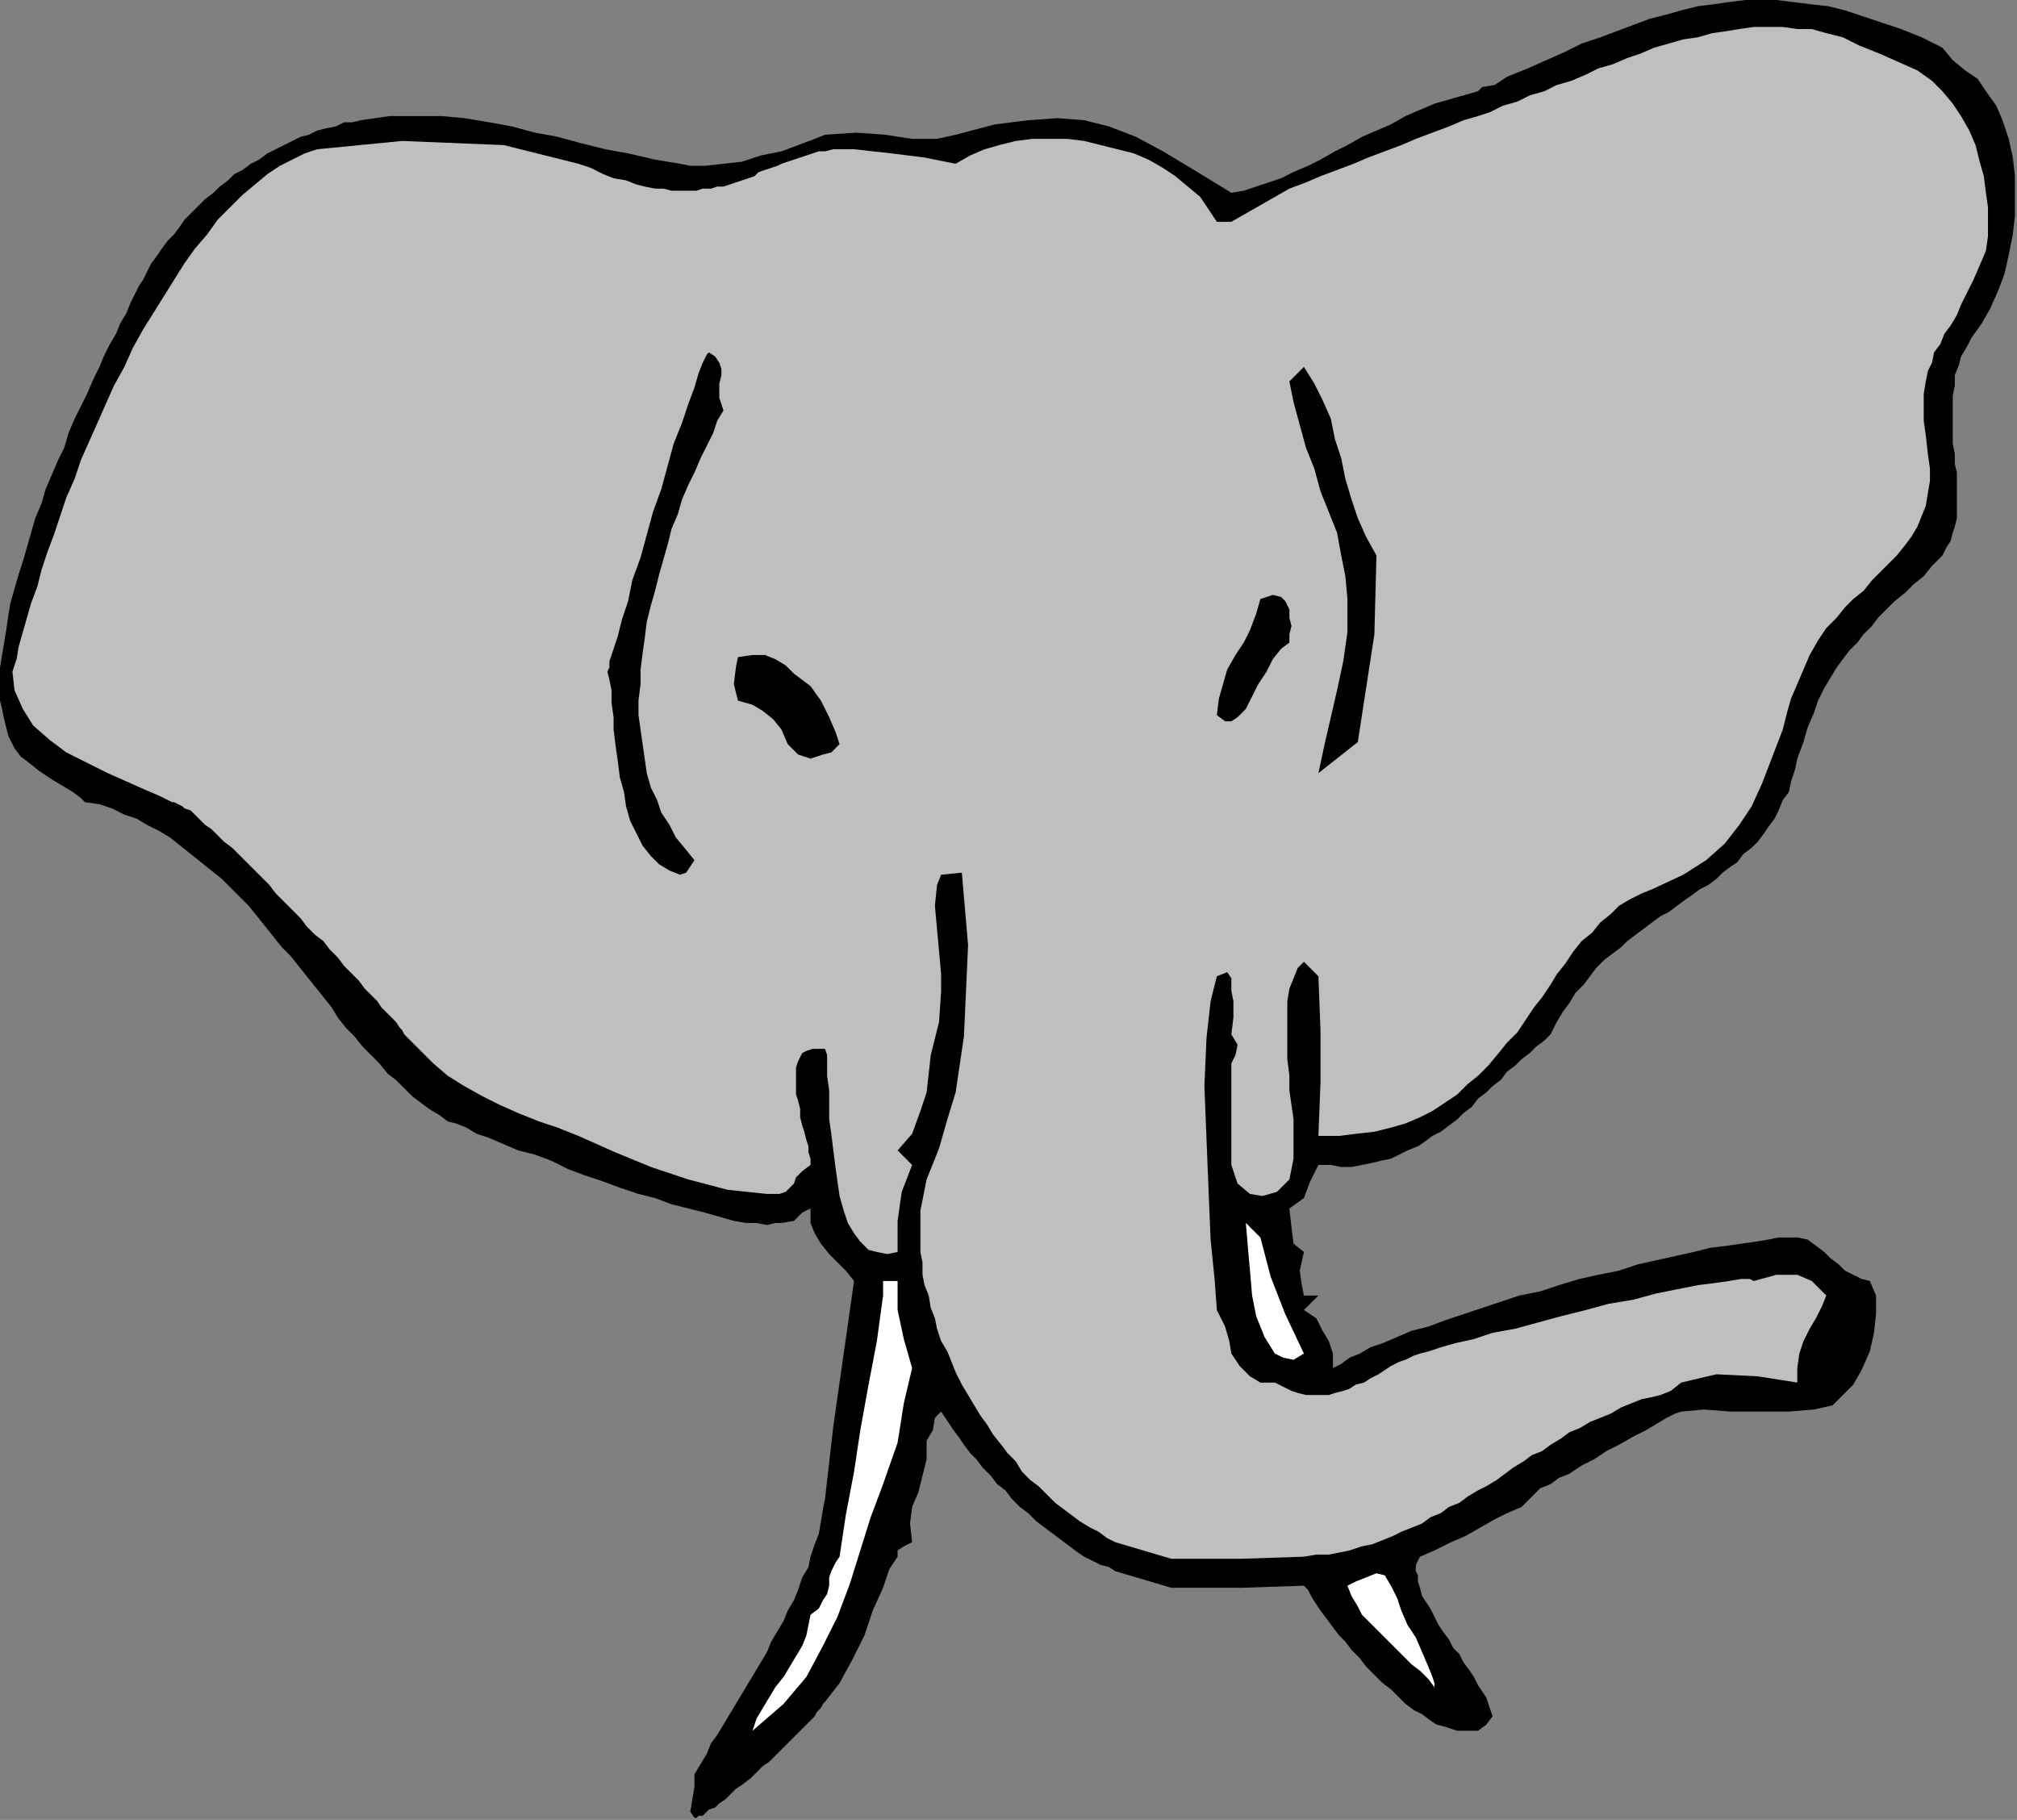 <?xml version="1.0" encoding="UTF-8" standalone="no"?>
<svg
   xmlns:dc="http://purl.org/dc/elements/1.1/"
   xmlns:cc="http://creativecommons.org/ns#"
   xmlns:rdf="http://www.w3.org/1999/02/22-rdf-syntax-ns#"
   xmlns:svg="http://www.w3.org/2000/svg"
   xmlns="http://www.w3.org/2000/svg"
   xmlns:sodipodi="http://sodipodi.sourceforge.net/DTD/sodipodi-0.dtd"
   xmlns:inkscape="http://www.inkscape.org/namespaces/inkscape"
   version="1.0"
   width="164.761mm"
   height="148.675mm"
   id="svg23"
   sodipodi:docname="ANSSG141.WMF">
  <rect width="100%" height="100%" fill="#808080" stroke="none"/>
  <sodipodi:namedview
     pagecolor="#ffffff"
     bordercolor="#666666"
     borderopacity="1"
     objecttolerance="10"
     gridtolerance="10"
     guidetolerance="10"
     inkscape:pageopacity="0"
     inkscape:pageshadow="2"
     inkscape:window-width="640"
     inkscape:window-height="480"
     id="namedview25" />
  <defs
     id="defs3">
    <pattern
       id="WMFhbasepattern"
       patternUnits="userSpaceOnUse"
       width="6"
       height="6"
       x="0"
       y="0" />
  </defs>
  <path
     style="fill:#000000;fill-rule:evenodd;fill-opacity:1;stroke:none;"
     d="  M 613.12,28.16   L 616.32,32.64   L 618.24,37.12   L 620.16,42.88   L 621.44,48.64   L 622.08,54.4   L 622.08,60.16   L 622.08,66.56   L 621.44,72.32   L 620.16,78.72   L 618.88,84.48   L 616.96,89.6   L 614.4,95.36   L 611.84,99.84   L 608.64,104.32   L 608.64,104.32   L 607.36,106.88   L 605.44,110.08   L 604.8,112.64   L 603.52,115.84   L 603.52,119.04   L 602.88,122.24   L 602.88,124.8   L 602.88,128   L 602.88,131.2   L 602.88,134.4   L 602.88,136.96   L 603.52,140.16   L 603.52,143.36   L 604.16,145.92   L 604.16,149.12   L 604.16,151.68   L 604.16,154.24   L 604.16,157.44   L 604.16,160   L 603.52,162.56   L 602.88,164.48   L 602.24,167.04   L 600.96,168.96   L 599.68,171.52   L 599.68,171.52   L 596.48,174.72   L 593.92,177.92   L 590.72,180.48   L 588.16,183.04   L 584.96,185.6   L 582.4,188.16   L 579.84,190.72   L 577.92,193.28   L 575.36,195.84   L 573.44,198.4   L 570.88,200.96   L 568.96,203.52   L 567.04,206.08   L 565.12,209.28   L 563.2,212.48   L 561.28,216.32   L 560,220.16   L 558.08,224.64   L 556.8,229.12   L 554.88,234.24   L 554.88,234.24   L 554.24,237.44   L 552.96,241.28   L 552.32,244.48   L 550.4,247.04   L 549.12,250.24   L 547.84,252.8   L 545.92,255.36   L 544.64,257.28   L 542.72,259.84   L 540.8,261.76   L 538.24,263.68   L 536.32,266.24   L 534.4,267.52   L 531.84,269.44   L 529.92,271.36   L 527.36,273.28   L 524.8,274.56   L 522.24,276.48   L 520.32,277.76   L 517.76,279.68   L 515.2,281.6   L 512.64,282.88   L 510.08,284.8   L 507.52,286.72   L 504.96,288.64   L 502.4,290.56   L 500.48,292.48   L 497.92,294.4   L 495.36,296.32   L 492.8,298.88   L 490.88,301.44   L 488.96,304   L 486.4,306.56   L 484.48,309.76   L 482.56,312.32   L 480.64,315.52   L 478.72,319.36   L 478.72,319.36   L 476.8,321.28   L 474.24,323.2   L 472.32,325.12   L 469.76,327.04   L 467.84,328.96   L 465.28,330.88   L 463.36,333.44   L 460.8,335.36   L 458.88,337.28   L 456.32,339.2   L 454.4,341.76   L 451.84,343.68   L 449.92,345.6   L 447.36,347.52   L 444.8,349.44   L 442.24,350.72   L 439.68,352.64   L 437.76,353.92   L 434.56,355.2   L 432,356.48   L 429.44,357.76   L 426.24,358.4   L 423.68,359.04   L 420.48,359.68   L 417.28,360.32   L 414.08,360.32   L 410.88,359.68   L 407.04,359.68   L 407.04,359.68   L 404.48,364.8   L 402.56,369.92   L 398.08,373.12   L 398.08,373.12   L 398.72,378.88   L 399.36,384   L 402.56,386.56   L 402.56,386.56   L 401.28,392.32   L 401.92,396.8   L 402.56,400   L 402.56,400   L 407.04,400   L 402.56,404.48   L 406.4,407.04   L 408.32,410.88   L 410.24,414.08   L 411.52,417.92   L 411.52,417.92   L 411.52,422.4   L 414.08,421.12   L 416.64,419.2   L 419.84,417.92   L 423.04,416   L 426.88,414.72   L 431.36,412.8   L 435.84,410.88   L 440.96,409.6   L 446.08,407.68   L 451.84,405.76   L 457.6,403.84   L 463.36,401.92   L 469.12,400   L 475.52,398.72   L 481.28,396.8   L 487.68,394.88   L 493.44,393.6   L 499.84,392.32   L 505.6,390.4   L 511.36,389.12   L 517.12,387.84   L 522.88,386.56   L 528,385.28   L 533.12,384.64   L 537.6,384   L 542.08,383.36   L 545.92,382.72   L 549.12,382.08   L 552.32,382.08   L 554.88,382.08   L 554.88,382.08   L 558.08,382.72   L 560.64,384.64   L 563.2,386.56   L 565.12,388.48   L 567.68,390.4   L 569.6,392.32   L 572.16,393.6   L 574.72,394.88   L 577.28,395.52   L 577.28,395.52   L 579.2,400   L 579.2,405.76   L 578.56,411.52   L 577.28,417.28   L 574.72,423.04   L 572.16,427.52   L 568.32,431.36   L 568.32,431.36   L 565.76,433.92   L 560,435.2   L 552.32,435.84   L 543.36,435.84   L 534.4,435.84   L 526.08,435.2   L 519.04,435.84   L 519.04,435.84   L 517.12,436.48   L 514.56,437.76   L 511.36,439.68   L 508.16,441.6   L 504.32,443.52   L 499.84,446.08   L 496,448   L 492.16,450.56   L 488.32,452.48   L 484.48,455.04   L 481.28,456.32   L 478.72,458.24   L 478.72,458.24   L 478.72,458.24   L 475.52,459.52   L 472.96,462.08   L 469.76,465.28   L 465.28,467.2   L 465.28,467.2   L 461.44,469.12   L 456.96,471.68   L 452.48,474.24   L 448,476.16   L 442.88,478.72   L 438.4,480.64   L 438.4,480.64   L 437.76,481.92   L 437.12,483.2   L 437.12,485.12   L 437.76,486.4   L 437.76,488.32   L 438.4,490.24   L 439.04,492.8   L 440.32,494.72   L 441.6,496.64   L 442.88,499.2   L 444.16,501.76   L 445.44,503.68   L 447.36,506.24   L 448.64,508.8   L 450.56,510.72   L 451.84,513.28   L 453.76,515.84   L 455.04,517.76   L 456.32,520.32   L 457.6,522.24   L 458.88,524.16   L 459.52,526.08   L 460.16,528   L 460.8,529.92   L 460.8,529.92   L 458.88,532.48   L 456.32,534.4   L 451.84,534.4   L 451.84,534.4   L 449.92,534.4   L 448,533.76   L 446.08,533.12   L 443.52,532.48   L 441.6,531.2   L 439.04,529.28   L 436.48,528   L 433.92,526.08   L 432,524.16   L 429.44,521.6   L 426.88,519.68   L 424.32,517.12   L 421.76,514.56   L 419.84,512   L 417.28,509.44   L 415.36,506.88   L 413.44,504.96   L 411.52,502.4   L 409.6,499.84   L 407.68,497.28   L 406.4,495.36   L 405.12,493.44   L 403.84,490.88   L 402.56,489.6   L 402.56,489.6   L 383.36,490.24   L 361.6,490.24   L 344.32,485.12   L 344.32,485.12   L 342.4,483.84   L 339.84,483.2   L 337.28,481.92   L 334.72,480.64   L 332.8,479.36   L 330.24,477.44   L 327.68,475.52   L 325.12,473.6   L 322.56,471.68   L 320,469.76   L 317.44,467.2   L 314.88,465.28   L 312.32,462.72   L 310.4,460.16   L 307.84,458.24   L 305.92,455.68   L 303.36,453.12   L 301.44,450.56   L 299.52,448.64   L 297.6,446.08   L 296.32,444.16   L 294.4,441.6   L 293.12,439.68   L 291.84,437.76   L 290.56,435.84   L 290.56,435.84   L 288.64,437.76   L 288,441.6   L 286.08,444.8   L 286.08,444.8   L 286.08,450.56   L 284.8,455.68   L 283.52,460.8   L 281.6,465.28   L 280.96,470.4   L 281.6,476.16   L 281.6,476.16   L 279.04,477.44   L 277.12,478.72   L 277.12,480.64   L 277.12,480.64   L 274.56,484.48   L 272.64,490.24   L 269.44,497.28   L 266.88,504.96   L 263.04,512.64   L 259.2,519.68   L 254.72,525.44   L 254.72,525.44   L 254.08,526.08   L 253.44,527.36   L 252.16,528.64   L 251.52,529.92   L 250.24,531.2   L 248.32,533.12   L 247.04,534.4   L 245.12,536.32   L 243.2,538.24   L 241.28,540.16   L 239.36,542.08   L 237.44,544   L 235.52,545.28   L 233.6,547.2   L 231.68,549.12   L 229.12,551.04   L 227.2,552.32   L 225.28,554.24   L 224,555.52   L 222.08,556.8   L 220.8,558.08   L 218.88,558.72   L 217.6,560   L 216.96,560.64   L 215.68,560.64   L 215.04,561.28   L 214.4,561.28   L 214.4,561.28   L 213.12,559.36   L 213.76,555.52   L 214.4,551.68   L 214.4,547.84   L 214.4,547.84   L 216.32,544.64   L 218.24,541.44   L 219.52,538.24   L 221.44,535.68   L 223.36,532.48   L 225.28,529.28   L 227.2,526.08   L 229.12,522.88   L 231.04,519.68   L 232.96,516.48   L 234.88,513.28   L 236.8,510.08   L 238.08,506.88   L 240,503.68   L 241.92,500.48   L 243.2,497.28   L 245.12,494.08   L 246.4,490.88   L 247.68,487.04   L 249.6,483.84   L 250.24,480.64   L 251.52,476.8   L 252.8,473.6   L 253.44,469.76   L 254.08,465.92   L 254.72,462.72   L 254.72,462.72   L 257.28,440.32   L 260.48,417.92   L 263.68,395.52   L 263.68,395.52   L 261.12,392.32   L 258.56,389.76   L 256,387.2   L 253.44,384   L 251.52,380.8   L 250.24,377.6   L 250.24,373.12   L 250.24,373.12   L 247.68,374.4   L 245.12,376.96   L 241.28,377.6   L 241.28,377.6   L 239.36,377.6   L 236.8,378.24   L 233.6,377.6   L 230.4,377.6   L 226.56,376.96   L 222.08,375.68   L 217.6,374.4   L 212.48,373.12   L 207.36,371.84   L 202.24,369.92   L 197.12,368.64   L 191.36,366.72   L 186.24,364.8   L 180.48,362.88   L 175.36,360.96   L 170.24,358.4   L 165.12,356.48   L 160,355.2   L 155.52,353.28   L 151.04,351.36   L 147.2,350.08   L 144,348.16   L 140.8,346.88   L 138.24,346.24   L 138.24,346.24   L 135.68,344.32   L 132.48,342.4   L 129.92,340.48   L 127.36,338.56   L 124.8,336   L 122.24,333.44   L 119.68,331.52   L 117.12,328.32   L 114.56,325.76   L 112,323.2   L 109.44,320   L 106.88,317.44   L 104.32,314.24   L 102.4,311.04   L 99.84,307.84   L 97.28,304.64   L 94.72,301.44   L 92.16,298.24   L 89.6,295.04   L 87.04,292.48   L 84.48,289.28   L 81.92,286.08   L 79.36,282.88   L 76.8,279.68   L 74.24,277.12   L 71.04,273.92   L 68.48,271.36   L 65.28,268.8   L 62.08,266.24   L 58.88,263.68   L 55.68,261.12   L 52.48,258.56   L 49.28,256.64   L 45.44,254.72   L 42.24,252.8   L 38.4,251.52   L 34.56,249.6   L 30.72,248.32   L 26.24,247.68   L 26.24,247.68   L 24.96,246.4   L 22.4,244.48   L 19.2,242.56   L 16,240.64   L 12.16,238.08   L 8.96,235.52   L 6.4,233.6   L 4.48,231.04   L 3.84,229.76   L 3.84,229.76   L 2.56,227.2   L 1.92,224.64   L 1.28,222.08   L 0.64,218.88   L 0,216.32   L 0,212.48   L 0,209.28   L 0,206.08   L 0.64,202.24   L 1.28,198.4   L 1.92,194.56   L 2.56,190.08   L 3.2,186.24   L 4.48,181.76   L 5.76,177.28   L 7.04,173.44   L 8.32,168.96   L 9.6,164.48   L 10.88,160   L 12.8,155.52   L 14.08,151.04   L 16,146.56   L 17.92,142.08   L 19.84,138.24   L 21.12,133.76   L 23.04,129.28   L 24.96,125.44   L 26.88,121.6   L 28.8,117.12   L 30.72,113.28   L 32,110.08   L 33.92,106.24   L 35.84,103.04   L 37.12,99.84   L 39.04,96.64   L 40.32,93.44   L 41.6,90.88   L 42.88,88.32   L 44.16,86.4   L 44.16,86.4   L 45.44,83.84   L 46.72,81.28   L 48.64,78.72   L 49.92,76.8   L 51.84,74.24   L 53.76,72.32   L 55.68,69.76   L 56.96,67.84   L 59.52,65.28   L 61.44,63.36   L 63.36,61.44   L 65.92,59.52   L 67.84,57.6   L 70.4,55.68   L 72.32,53.76   L 74.88,52.48   L 77.44,50.56   L 80,49.28   L 82.56,47.36   L 85.12,46.08   L 87.68,44.8   L 90.24,43.52   L 92.8,42.24   L 95.36,41.6   L 97.92,40.32   L 100.48,39.68   L 103.68,39.04   L 106.24,37.76   L 108.8,37.76   L 111.36,37.12   L 111.36,37.12   L 120.32,35.84   L 128,35.84   L 136.32,35.84   L 143.36,36.48   L 151.04,37.76   L 158.08,39.04   L 165.12,40.96   L 172.16,42.24   L 179.2,44.16   L 186.88,46.08   L 193.92,47.36   L 202.24,49.28   L 209.92,50.56   L 209.92,50.56   L 213.12,51.2   L 217.6,51.2   L 223.36,50.56   L 229.12,49.92   L 234.88,48   L 241.28,46.72   L 246.4,44.8   L 251.52,42.88   L 254.72,41.6   L 254.72,41.6   L 264.32,40.96   L 273.28,41.6   L 281.6,42.88   L 289.28,42.88   L 295.04,41.6   L 295.04,41.6   L 307.2,38.4   L 317.44,37.12   L 326.4,36.48   L 334.72,37.12   L 342.4,39.04   L 350.72,42.24   L 359.04,46.72   L 368.64,52.48   L 380.16,59.52   L 380.16,59.52   L 384,58.88   L 387.84,57.6   L 391.68,56.32   L 395.52,55.04   L 399.36,53.12   L 403.84,51.2   L 407.68,49.28   L 412.16,46.72   L 416,44.8   L 420.48,42.24   L 424.96,40.32   L 429.44,38.4   L 433.92,35.84   L 438.4,33.92   L 442.88,32   L 447.36,30.72   L 451.84,29.44   L 456.32,28.16   L 456.32,28.16   L 457.6,26.88   L 461.44,26.24   L 465.28,23.68   L 465.28,23.68   L 471.68,21.12   L 477.44,18.56   L 483.2,16   L 488.32,13.44   L 494.08,11.52   L 499.2,9.6   L 504.32,7.68   L 509.44,5.76   L 514.56,4.48   L 519.04,3.2   L 524.16,1.92   L 529.28,1.28   L 533.76,0.64   L 538.88,0   L 544,0   L 548.48,0   L 553.6,0.64   L 558.72,1.28   L 564.48,1.92   L 569.6,3.2   L 575.36,5.12   L 581.12,7.04   L 586.88,8.96   L 593.28,11.52   L 599.68,14.72   L 599.68,14.72   L 602.88,18.56   L 606.72,21.76   L 610.56,24.32   L 613.12,28.16  z "
     id="path5" />
  <path
     style="fill:#bfbfbf;fill-rule:evenodd;fill-opacity:1;stroke:none;"
     d="  M 407.04,350.72   L 407.68,334.08   L 407.68,318.08   L 407.04,301.44   L 407.04,301.44   L 402.56,296.96   L 400.64,298.88   L 399.36,302.08   L 398.08,305.28   L 397.44,309.12   L 397.44,313.6   L 397.44,318.08   L 397.44,322.56   L 397.44,327.04   L 398.08,332.16   L 398.08,336.64   L 398.72,341.12   L 399.36,345.6   L 399.36,350.08   L 399.36,354.56   L 399.36,357.76   L 398.72,360.96   L 398.08,364.16   L 398.08,364.16   L 394.24,368   L 389.76,369.28   L 385.92,368.64   L 382.08,365.44   L 380.16,359.68   L 380.16,359.68   L 380.16,328.32   L 381.44,325.76   L 382.08,322.56   L 380.16,319.36   L 380.16,319.36   L 380.8,314.24   L 380.8,309.12   L 380.16,305.92   L 380.16,305.92   L 380.16,302.08   L 378.88,300.16   L 375.68,301.44   L 375.68,301.44   L 373.76,309.12   L 372.48,320.64   L 371.84,335.36   L 372.48,351.36   L 373.12,367.36   L 373.76,382.72   L 375.04,395.52   L 375.68,404.48   L 375.68,404.48   L 378.24,409.6   L 379.52,414.08   L 380.16,417.92   L 380.16,417.92   L 382.72,421.76   L 385.92,424.96   L 389.12,426.88   L 393.6,426.88   L 393.6,426.88   L 396.16,428.16   L 398.72,429.44   L 400.64,430.08   L 403.2,430.72   L 405.76,430.72   L 407.68,430.72   L 410.24,430.72   L 412.16,430.08   L 414.72,429.44   L 416.64,428.8   L 418.56,427.52   L 421.12,426.88   L 423.04,425.6   L 425.6,424.32   L 427.52,423.04   L 429.44,421.76   L 432,420.48   L 433.92,419.84   L 436.48,418.56   L 438.4,417.92   L 438.4,417.92   L 440.96,417.28   L 444.8,416   L 449.28,414.72   L 455.04,413.44   L 460.8,411.52   L 467.84,410.24   L 474.88,408.32   L 481.92,406.4   L 489.6,404.48   L 496.64,402.56   L 504.32,401.28   L 511.36,399.36   L 517.76,398.08   L 524.16,396.8   L 529.28,396.16   L 533.76,395.52   L 537.6,394.88   L 540.16,394.88   L 541.44,395.52   L 541.44,395.52   L 548.48,393.6   L 554.88,393.6   L 559.36,395.52   L 559.36,395.52   L 563.84,400   L 562.56,403.2   L 560.64,407.04   L 558.72,410.24   L 556.8,414.08   L 555.52,417.92   L 554.88,422.4   L 554.88,426.88   L 554.88,426.88   L 542.72,424.96   L 529.92,424.32   L 519.04,426.88   L 519.04,426.88   L 515.84,429.44   L 512.64,430.72   L 510.08,431.36   L 510.08,431.36   L 506.88,432   L 503.68,433.28   L 500.48,434.56   L 497.28,436.48   L 494.08,437.76   L 490.88,439.04   L 487.68,440.96   L 484.48,442.24   L 481.92,444.16   L 478.72,446.08   L 476.16,448   L 472.96,449.28   L 470.4,451.2   L 467.2,453.12   L 464.64,455.04   L 462.08,456.96   L 458.88,458.88   L 456.32,460.16   L 453.12,462.08   L 450.56,464   L 447.36,465.28   L 444.8,467.2   L 441.6,468.48   L 439.04,470.4   L 435.84,471.68   L 432.64,472.96   L 430.08,474.24   L 426.88,475.52   L 423.68,476.8   L 420.48,477.44   L 416.64,478.72   L 413.44,479.36   L 410.24,480   L 406.4,480   L 402.56,480.64   L 402.56,480.64   L 383.36,481.28   L 361.6,481.28   L 344.32,476.16   L 344.32,476.16   L 341.76,474.88   L 339.2,472.96   L 336.64,471.68   L 333.44,469.76   L 330.88,467.84   L 328.32,465.92   L 325.76,464   L 323.2,461.44   L 320.64,458.88   L 318.08,456.96   L 315.52,454.4   L 313.6,451.2   L 311.04,448.64   L 309.12,446.08   L 306.56,442.88   L 304.64,439.68   L 302.72,437.12   L 300.8,433.92   L 298.88,430.72   L 296.96,427.52   L 295.04,423.68   L 293.76,420.48   L 292.48,417.28   L 290.56,414.08   L 289.28,410.24   L 288.64,407.04   L 287.36,403.84   L 286.72,400   L 285.44,396.8   L 284.8,393.6   L 284.8,389.76   L 284.16,386.56   L 284.16,383.36   L 284.16,380.16   L 284.16,376.96   L 284.16,373.76   L 284.8,370.56   L 285.44,367.36   L 286.08,364.16   L 286.08,364.16   L 289.92,354.56   L 292.48,345.6   L 295.04,337.28   L 295.04,337.28   L 297.6,320   L 298.88,291.84   L 296.96,269.44   L 290.56,270.08   L 290.56,270.08   L 289.28,273.28   L 288.64,279.68   L 289.28,286.72   L 289.92,293.76   L 290.56,300.8   L 290.56,305.92   L 290.56,305.92   L 289.92,315.52   L 287.36,325.76   L 286.08,337.28   L 286.08,337.28   L 284.16,343.04   L 281.6,350.08   L 277.12,355.2   L 277.12,355.2   L 281.6,359.68   L 278.4,368   L 277.12,376.96   L 277.12,386.56   L 277.12,386.56   L 273.92,387.2   L 270.72,386.56   L 268.16,385.92   L 265.6,383.36   L 263.68,380.8   L 261.76,377.6   L 260.48,373.76   L 259.2,369.28   L 258.56,364.8   L 257.92,360.32   L 257.28,355.2   L 256.64,350.08   L 256,345.6   L 256,340.48   L 256,336.64   L 255.36,332.16   L 255.36,328.96   L 255.36,325.76   L 254.72,323.84   L 254.72,323.84   L 252.8,323.84   L 250.88,323.84   L 248.96,324.48   L 247.68,325.12   L 247.04,326.4   L 246.4,327.68   L 245.76,329.6   L 245.76,331.52   L 245.76,333.44   L 245.76,335.36   L 245.76,337.92   L 246.4,339.84   L 247.04,342.4   L 247.04,344.96   L 247.68,347.52   L 248.32,349.44   L 248.96,352   L 249.6,353.92   L 249.6,355.84   L 250.24,357.76   L 250.24,359.68   L 250.24,359.68   L 247.68,361.6   L 245.76,363.52   L 245.12,365.44   L 243.84,366.72   L 242.56,368   L 240.64,368.64   L 236.8,368.64   L 236.8,368.64   L 224.64,367.36   L 212.48,364.16   L 200.96,360.32   L 190.08,355.84   L 178.56,350.72   L 178.56,350.72   L 172.16,348.16   L 166.4,346.24   L 160,343.68   L 154.24,341.12   L 149.12,338.56   L 143.36,335.36   L 138.24,332.16   L 133.76,328.32   L 129.28,323.84   L 124.8,319.36   L 124.8,319.36   L 124.16,318.08   L 123.52,317.44   L 122.24,315.52   L 120.96,314.24   L 119.68,312.96   L 117.76,311.04   L 116.48,309.12   L 114.56,307.2   L 112.64,305.28   L 110.72,302.72   L 108.8,300.8   L 106.24,298.24   L 104.32,295.68   L 101.76,293.12   L 99.84,290.56   L 97.28,288.64   L 94.72,286.08   L 92.8,283.52   L 90.24,280.96   L 87.68,278.4   L 85.12,275.84   L 83.2,273.28   L 80.64,270.72   L 78.08,268.16   L 76.16,266.24   L 73.6,263.68   L 71.68,261.76   L 69.12,259.84   L 67.2,257.92   L 65.28,256   L 63.36,254.72   L 61.44,252.8   L 60.16,251.52   L 58.88,250.24   L 56.96,249.6   L 56.32,248.96   L 55.04,248.32   L 53.76,247.68   L 53.12,247.68   L 53.12,247.68   L 49.28,245.76   L 44.8,243.84   L 39.04,241.28   L 33.28,238.72   L 26.88,235.52   L 20.48,232.32   L 15.36,228.48   L 10.24,224   L 7.04,218.88   L 4.48,213.12   L 3.84,207.36   L 3.84,207.36   L 5.12,203.52   L 5.76,199.68   L 7.04,195.2   L 8.32,190.72   L 9.6,186.24   L 11.52,181.12   L 12.8,176   L 14.72,170.24   L 16.64,165.12   L 18.56,159.36   L 20.48,153.6   L 23.04,147.84   L 24.96,142.08   L 27.52,136.32   L 30.08,130.56   L 32.64,124.8   L 35.2,119.04   L 38.4,113.28   L 40.96,107.52   L 44.16,101.76   L 47.36,96.64   L 50.56,91.52   L 53.76,86.4   L 56.96,81.28   L 60.16,76.8   L 64,72.32   L 67.2,67.84   L 71.04,64   L 74.88,60.16   L 78.72,56.96   L 82.56,53.76   L 86.4,51.2   L 90.24,49.28   L 94.08,47.36   L 97.92,46.08   L 97.92,46.08   L 124.16,43.52   L 155.52,44.8   L 178.56,50.56   L 178.56,50.56   L 182.4,51.84   L 186.24,53.76   L 189.44,55.04   L 193.28,55.68   L 196.48,56.96   L 199.04,57.6   L 202.24,58.24   L 204.8,58.24   L 207.36,58.88   L 209.92,58.88   L 212.48,58.88   L 215.04,58.88   L 216.96,58.24   L 219.52,58.24   L 221.44,57.6   L 223.36,57.6   L 225.28,56.96   L 227.2,56.32   L 229.12,55.68   L 231.04,55.04   L 232.96,54.4   L 234.24,53.12   L 236.16,52.48   L 238.08,51.84   L 240,51.2   L 241.28,50.56   L 243.2,49.92   L 245.12,49.28   L 247.04,48.64   L 248.96,48   L 250.88,47.36   L 252.8,46.72   L 254.72,46.72   L 257.28,46.08   L 259.2,46.08   L 261.76,46.08   L 263.68,46.08   L 263.68,46.08   L 275.2,47.36   L 285.44,48.64   L 295.04,50.56   L 295.04,50.56   L 299.52,48   L 304,46.08   L 308.48,44.8   L 313.6,43.52   L 318.72,42.88   L 323.84,42.88   L 329.6,42.88   L 334.72,43.52   L 339.84,44.8   L 344.96,46.08   L 350.08,47.36   L 354.56,49.28   L 359.04,51.84   L 362.88,54.4   L 366.72,57.6   L 370.56,60.8   L 373.12,64.64   L 375.68,68.48   L 375.68,68.48   L 380.16,68.48   L 384.64,65.92   L 389.12,63.36   L 393.6,60.8   L 398.08,58.24   L 403.2,56.32   L 407.68,54.4   L 412.8,52.48   L 417.92,50.56   L 422.4,48.64   L 427.52,46.72   L 432.64,44.8   L 437.12,42.88   L 442.24,40.96   L 447.36,39.04   L 451.84,37.12   L 451.84,37.12   L 456.32,35.84   L 460.16,34.56   L 464,32.64   L 468.48,31.36   L 472.32,29.44   L 476.8,28.16   L 480.64,26.24   L 485.12,24.96   L 489.6,23.04   L 493.44,21.12   L 497.92,19.84   L 502.4,17.92   L 506.24,16.64   L 510.72,14.72   L 515.2,13.44   L 519.68,12.16   L 524.16,11.52   L 528.64,10.24   L 533.12,9.6   L 536.96,8.96   L 541.44,8.32   L 545.92,8.32   L 550.4,8.32   L 554.88,8.96   L 559.36,8.96   L 563.84,10.24   L 563.84,10.24   L 568.96,11.52   L 574.08,14.08   L 580.48,16.64   L 586.24,19.2   L 592,21.76   L 596.48,24.96   L 599.68,28.16   L 599.68,28.16   L 602.88,32   L 605.44,35.84   L 608,40.32   L 609.92,44.8   L 611.2,49.92   L 612.48,54.4   L 613.12,59.52   L 613.76,64   L 613.76,69.12   L 613.76,72.96   L 613.12,77.44   L 613.12,77.44   L 611.2,81.92   L 609.28,86.4   L 607.36,90.24   L 605.44,94.08   L 604.16,97.28   L 602.24,100.48   L 600.32,103.04   L 599.04,106.24   L 597.12,108.8   L 596.48,112   L 595.2,114.56   L 594.56,117.76   L 593.92,121.6   L 593.92,125.44   L 593.92,129.92   L 594.56,134.4   L 595.2,140.16   L 595.2,140.16   L 595.84,144.64   L 595.84,148.48   L 595.2,152.32   L 594.56,156.16   L 593.28,159.36   L 592,162.56   L 590.08,165.76   L 588.16,168.32   L 585.6,171.52   L 583.04,174.08   L 580.48,176.64   L 577.92,179.2   L 575.36,182.4   L 572.16,184.96   L 569.6,187.52   L 567.04,190.72   L 563.84,193.92   L 563.84,193.92   L 561.28,197.76   L 558.72,202.24   L 556.8,206.72   L 554.88,211.2   L 552.96,215.68   L 551.68,220.16   L 550.4,225.28   L 550.4,225.28   L 547.2,233.6   L 544,241.92   L 540.8,248.96   L 536.96,254.72   L 532.48,260.48   L 526.72,265.6   L 519.68,270.08   L 510.08,274.56   L 510.08,274.56   L 506.88,275.84   L 503.04,277.76   L 499.84,279.68   L 497.28,282.24   L 494.08,284.8   L 491.52,288   L 488.32,290.56   L 485.76,293.76   L 483.2,297.6   L 480.64,300.8   L 478.72,304   L 476.16,307.84   L 473.6,311.04   L 471.04,314.88   L 468.48,318.72   L 465.28,321.92   L 462.72,325.12   L 459.52,328.96   L 456.32,332.16   L 453.12,334.72   L 449.92,337.92   L 446.08,340.48   L 442.24,343.04   L 438.4,344.96   L 433.92,346.88   L 429.44,348.16   L 424.32,349.44   L 418.56,350.08   L 413.44,350.72   L 407.04,350.72  z "
     id="path7" />
  <path
     style="fill:#000000;fill-rule:evenodd;fill-opacity:1;stroke:none;"
     d="  M 223.36,126.72   L 221.44,129.92   L 220.16,133.76   L 218.24,137.6   L 216.32,141.44   L 214.4,145.92   L 212.48,149.76   L 210.56,154.24   L 209.28,158.72   L 207.36,163.2   L 206.08,168.32   L 204.8,172.8   L 203.52,177.28   L 202.24,182.4   L 200.96,186.88   L 199.68,192   L 199.04,197.12   L 198.4,201.6   L 197.76,206.72   L 197.76,211.2   L 197.12,216.32   L 197.12,220.8   L 197.76,225.28   L 198.4,229.76   L 199.04,234.24   L 199.68,238.72   L 200.96,243.2   L 202.88,247.04   L 204.16,250.88   L 206.72,254.72   L 208.64,258.56   L 211.84,262.4   L 214.4,265.6   L 214.4,265.6   L 213.12,267.52   L 211.84,269.44   L 209.92,270.08   L 209.92,270.08   L 206.72,268.8   L 203.52,266.88   L 200.96,264.32   L 198.4,261.12   L 196.48,257.28   L 194.56,253.44   L 193.28,248.96   L 192.64,244.48   L 191.36,240   L 190.72,234.88   L 190.08,230.4   L 189.44,225.28   L 189.44,221.44   L 188.8,216.96   L 188.8,213.12   L 188.16,209.92   L 187.52,207.36   L 187.52,207.36   L 188.16,206.08   L 188.16,204.16   L 189.44,200.32   L 190.72,196.48   L 192,191.36   L 193.92,185.6   L 195.2,179.2   L 197.76,172.16   L 199.68,165.12   L 201.6,158.08   L 204.16,151.04   L 206.08,144   L 208,136.96   L 210.56,130.56   L 212.48,124.8   L 214.4,119.68   L 215.68,115.2   L 216.96,112   L 218.24,109.44   L 218.88,108.8   L 218.88,108.8   L 220.8,110.08   L 222.08,112   L 222.72,113.92   L 222.72,115.84   L 222.08,118.4   L 222.08,120.96   L 222.08,122.88   L 222.72,124.8   L 223.36,126.72  z "
     id="path9" />
  <path
     style="fill:#000000;fill-rule:evenodd;fill-opacity:1;stroke:none;"
     d="  M 424.96,171.52   L 424.32,195.84   L 419.2,229.12   L 407.04,238.72   L 407.04,238.72   L 408.96,229.76   L 410.88,221.44   L 412.8,213.12   L 414.72,204.16   L 416,195.2   L 416,184.96   L 416,184.96   L 415.36,177.92   L 414.08,171.52   L 412.8,164.48   L 410.24,158.08   L 407.68,151.68   L 405.76,144.64   L 403.2,138.24   L 401.28,131.2   L 399.36,124.16   L 398.08,117.76   L 398.08,117.76   L 402.56,113.28   L 405.76,118.4   L 408.32,123.52   L 410.88,129.28   L 412.16,135.68   L 414.08,141.44   L 415.36,147.84   L 417.28,154.24   L 419.2,160   L 421.76,165.76   L 424.96,171.52  z "
     id="path11" />
  <path
     style="fill:#000000;fill-rule:evenodd;fill-opacity:1;stroke:none;"
     d="  M 398.08,198.4   L 395.52,200.32   L 392.96,203.52   L 391.04,207.36   L 388.48,211.2   L 386.56,215.04   L 384.64,218.88   L 382.08,221.44   L 380.16,222.72   L 378.24,222.72   L 375.68,220.8   L 375.68,220.8   L 376.32,215.68   L 377.6,211.2   L 378.88,206.72   L 381.44,202.24   L 384,198.4   L 385.92,194.56   L 387.84,189.44   L 389.12,184.96   L 389.12,184.96   L 392.96,183.68   L 395.52,184.32   L 396.8,185.6   L 398.08,188.16   L 398.08,190.72   L 398.72,193.28   L 398.08,195.84   L 398.08,198.4  z "
     id="path13" />
  <path
     style="fill:#000000;fill-rule:evenodd;fill-opacity:1;stroke:none;"
     d="  M 250.24,211.84   L 253.44,216.32   L 256,221.44   L 257.92,225.92   L 259.2,229.76   L 259.2,229.76   L 256.64,232.32   L 254.08,232.96   L 250.24,234.24   L 250.24,234.24   L 246.4,232.96   L 243.2,229.76   L 241.28,225.28   L 241.28,225.28   L 238.72,222.08   L 235.52,219.52   L 232.32,217.6   L 227.84,216.32   L 227.84,216.32   L 226.56,211.2   L 227.2,206.08   L 227.84,202.88   L 227.84,202.88   L 232.32,202.24   L 236.16,202.24   L 239.36,203.52   L 242.56,205.44   L 245.12,208   L 247.68,209.92   L 250.24,211.84  z "
     id="path15" />
  <path
     style="fill:#ffffff;fill-rule:evenodd;fill-opacity:1;stroke:none;"
     d="  M 389.12,382.08   L 392.32,394.24   L 396.8,405.76   L 402.56,417.92   L 402.56,417.92   L 399.36,419.84   L 396.16,419.2   L 393.6,417.92   L 393.6,417.92   L 390.4,412.8   L 387.84,406.4   L 386.56,400   L 385.92,392.32   L 385.28,385.28   L 384.64,377.6   L 384.64,377.6   L 389.12,382.08  z "
     id="path17" />
  <path
     style="fill:#ffffff;fill-rule:evenodd;fill-opacity:1;stroke:none;"
     d="  M 281.6,422.4   L 279.04,433.28   L 277.12,445.44   L 272.64,458.24   L 272.64,458.24   L 268.8,468.48   L 265.6,478.72   L 262.4,488.96   L 258.56,499.2   L 254.08,508.16   L 248.96,517.76   L 241.92,526.08   L 232.32,534.4   L 232.32,534.4   L 233.6,530.56   L 235.52,527.36   L 237.44,524.16   L 239.36,520.96   L 241.92,517.76   L 243.84,514.56   L 245.76,511.36   L 247.68,508.16   L 248.96,504.96   L 249.6,501.76   L 250.24,498.56   L 250.24,498.56   L 252.8,496.64   L 254.08,494.08   L 255.36,492.16   L 256,489.6   L 256,487.04   L 256.64,485.12   L 257.92,482.56   L 259.2,480.64   L 259.2,480.64   L 261.12,467.84   L 263.68,454.4   L 265.6,441.6   L 268.16,427.52   L 270.72,414.08   L 272.64,400   L 272.64,400   L 272.64,400   L 272.64,395.52   L 277.12,395.52   L 277.12,404.48   L 279.04,413.44   L 281.6,422.4  z "
     id="path19" />
  <path
     style="fill:#ffffff;fill-rule:evenodd;fill-opacity:1;stroke:none;"
     d="  M 442.88,520.96   L 440.96,518.4   L 438.4,515.84   L 435.84,513.92   L 433.28,511.36   L 430.72,508.8   L 428.16,506.24   L 425.6,503.68   L 423.04,501.12   L 420.48,498.56   L 419.2,496   L 417.28,492.8   L 416,489.6   L 416,489.6   L 418.56,488.32   L 421.76,487.04   L 424.96,485.76   L 427.52,486.4   L 429.44,489.6   L 429.44,489.6   L 430.08,490.88   L 431.36,493.44   L 432.64,497.28   L 434.56,501.76   L 437.12,505.6   L 439.04,510.08   L 440.96,514.56   L 442.24,517.76   L 442.88,519.68   L 442.88,520.96  z "
     id="path21" />
</svg>
